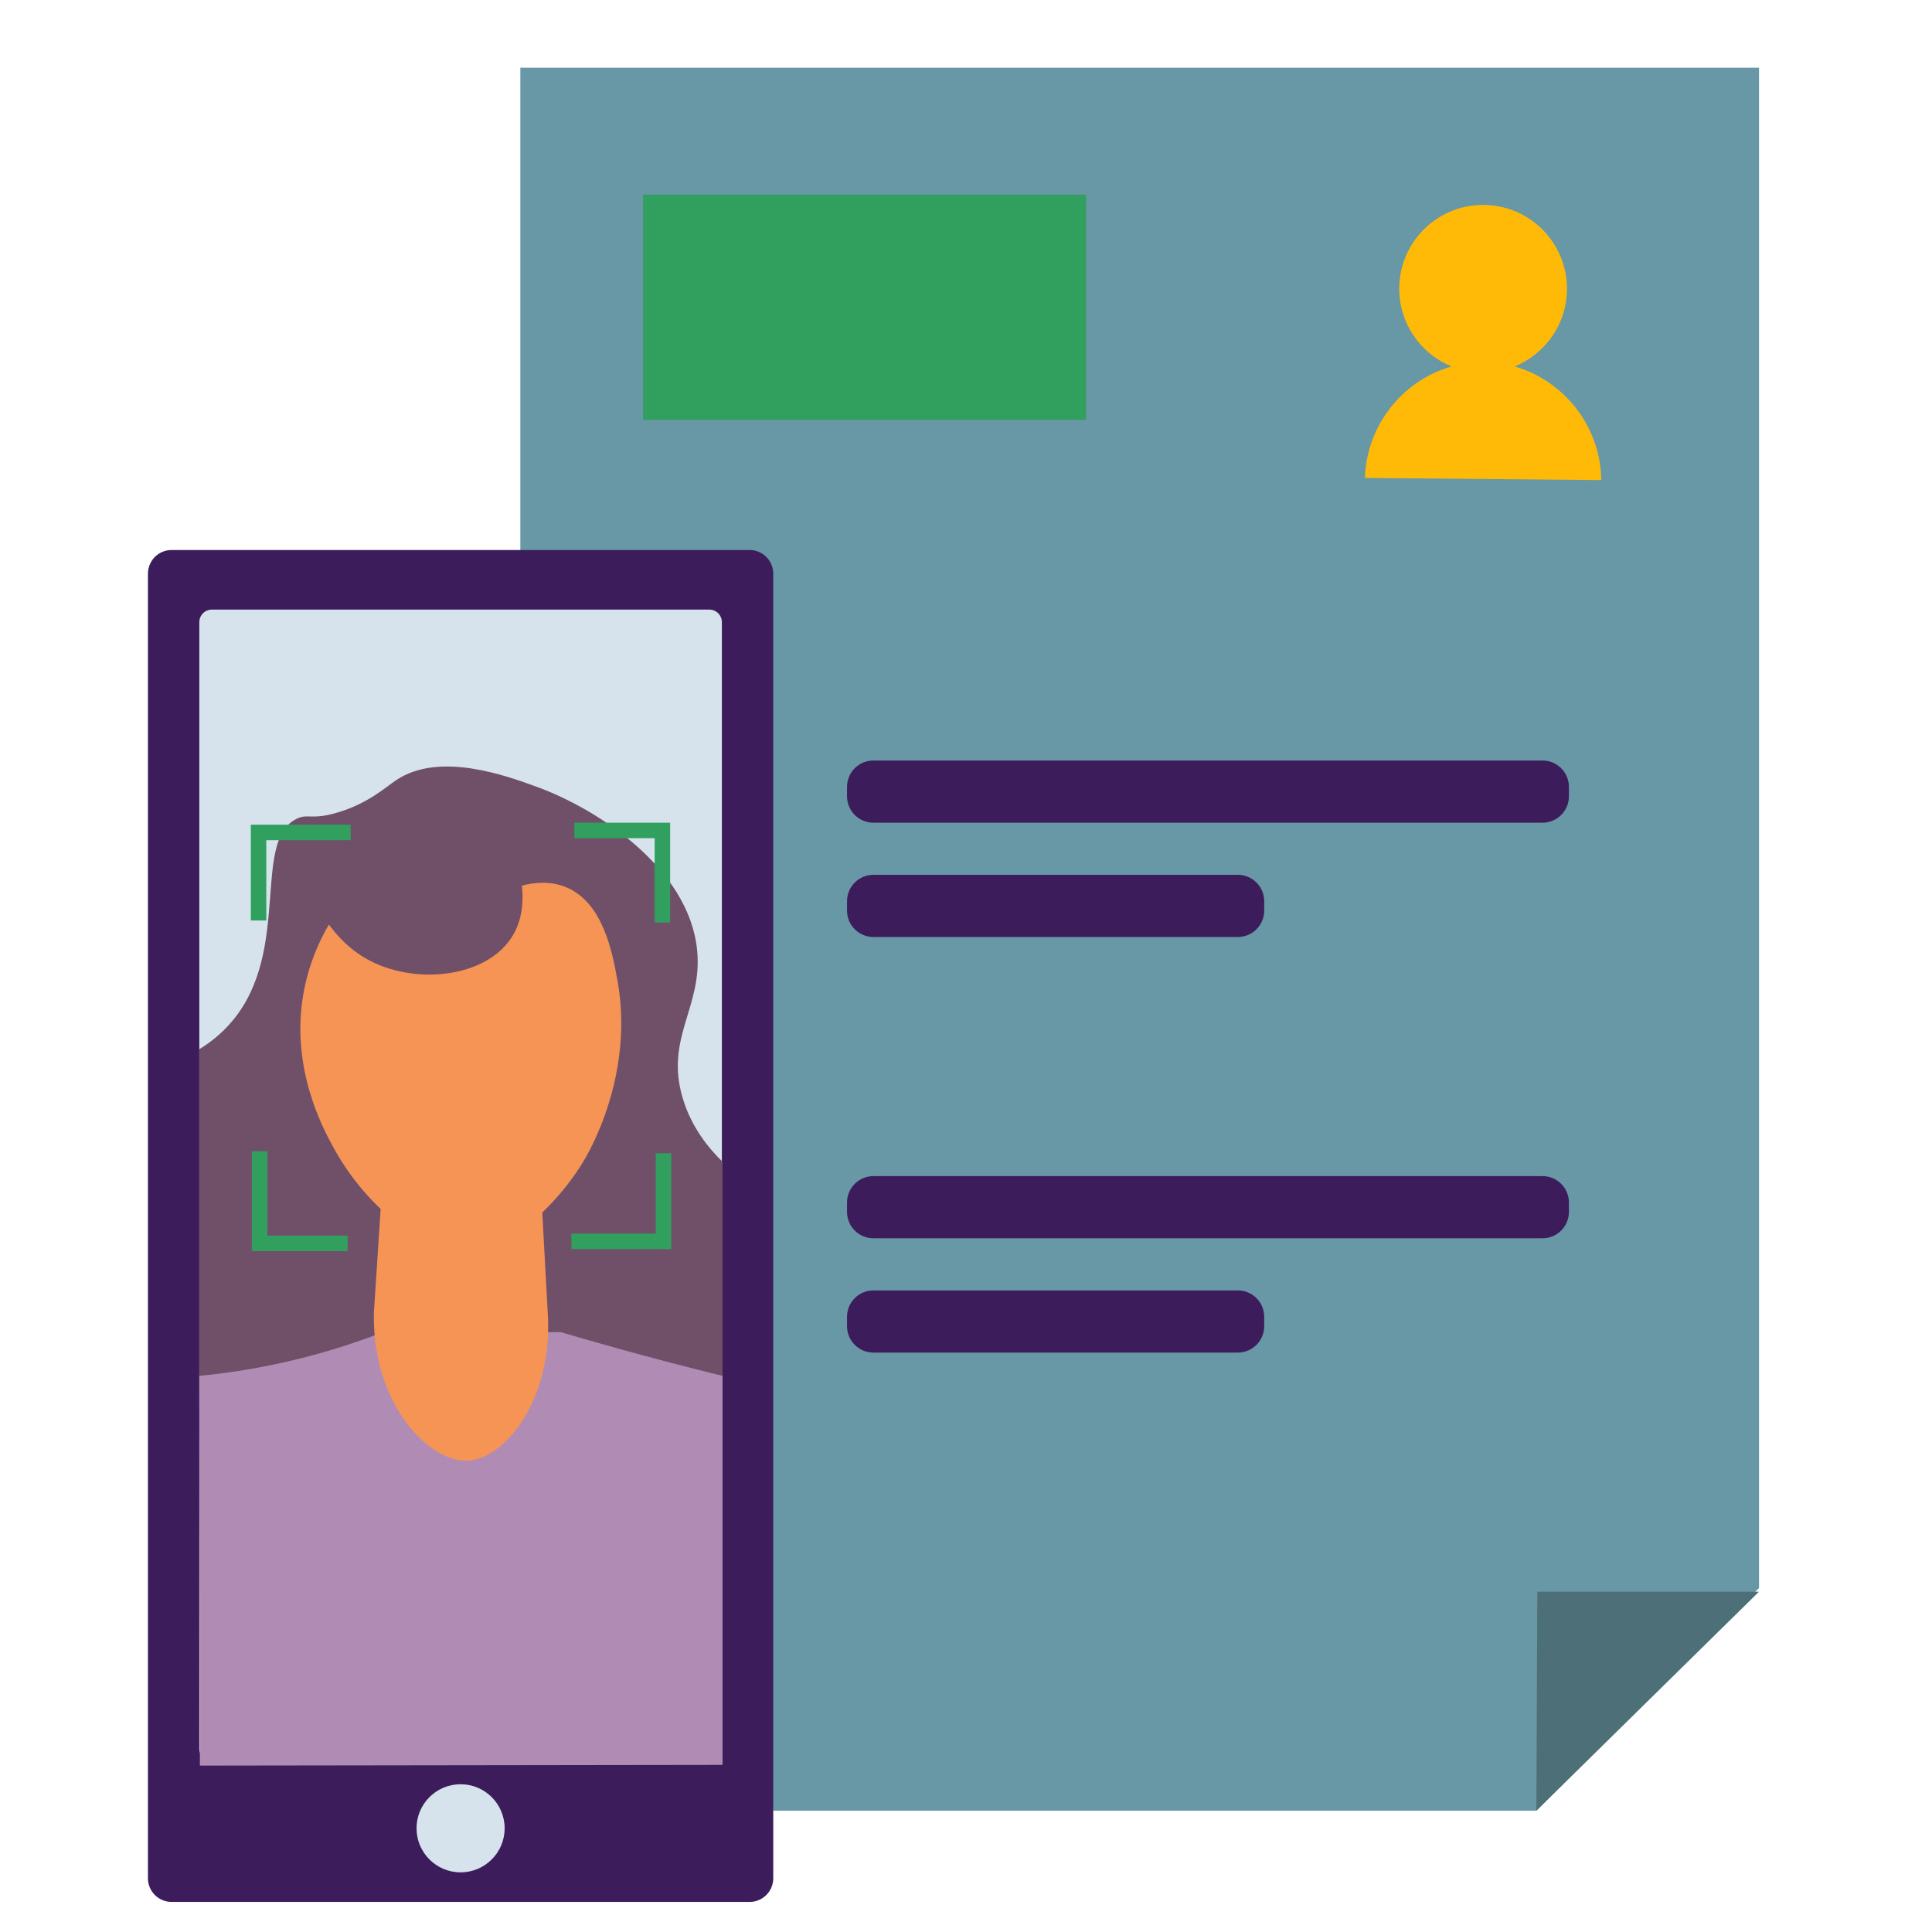 <?xml version="1.0" encoding="utf-8"?>
<!-- Generator: Adobe Illustrator 25.2.3, SVG Export Plug-In . SVG Version: 6.00 Build 0)  -->
<svg version="1.1" id="Layer_1" xmlns="http://www.w3.org/2000/svg" xmlns:xlink="http://www.w3.org/1999/xlink" x="0px" y="0px"
	 viewBox="0 0 646.826 646.826" style="enable-background:new 0 0 646.826 646.826;" xml:space="preserve">
<style type="text/css">
	.st0{fill:#082451;}
	.st1{fill:#E8E9EA;}
	.st2{fill:#DBDBDB;stroke:#A1A7A7;stroke-width:3;stroke-linecap:round;stroke-miterlimit:10;}
	.st3{fill:#F4F4F4;stroke:#A1A7A7;stroke-width:3;stroke-linecap:round;stroke-miterlimit:10;}
	.st4{fill:none;stroke:#A5D1A1;stroke-width:3.673;stroke-linecap:round;stroke-linejoin:round;stroke-miterlimit:10;}
	.st5{fill:#DBDBDB;stroke:#164A6D;stroke-width:3;stroke-linecap:round;stroke-miterlimit:10;}
	.st6{fill:#164A6D;}
	.st7{fill:#DBDBDB;stroke:#A1A7A7;stroke-width:2.242;stroke-linecap:round;stroke-miterlimit:10;}
	.st8{fill:#A5D0A0;}
	.st9{fill:#F4F4F4;stroke:#A1A7A7;stroke-width:2.8;stroke-linecap:round;stroke-miterlimit:10;}
	.st10{fill:#A1A7A6;}
	
		.st11{clip-path:url(#SVGID_2_);fill:none;stroke:#A5D1A1;stroke-width:3.673;stroke-linecap:round;stroke-linejoin:round;stroke-miterlimit:10;}
	.st12{fill:#DBDBDB;stroke:#A1A7A7;stroke-width:3.166;stroke-linecap:round;stroke-miterlimit:10;}
	.st13{fill:#FEFFFF;stroke:#164A6D;stroke-width:3;stroke-linecap:round;stroke-miterlimit:10;}
	.st14{fill:#F4F4F4;}
	.st15{fill:none;stroke:#A1A7A7;stroke-width:2;stroke-linecap:round;stroke-miterlimit:10;}
	.st16{fill:#F4F4F4;stroke:#A1A7A7;stroke-width:2;stroke-linecap:round;stroke-miterlimit:10;}
	.st17{fill:#DBDBDB;stroke:#7F8484;stroke-width:3.166;stroke-linecap:round;stroke-miterlimit:10;}
	.st18{fill:#F8F7F7;stroke:#A1A7A7;stroke-width:3;stroke-linecap:round;stroke-miterlimit:10;}
	.st19{fill:none;stroke:#A1A7A7;stroke-width:3;stroke-linecap:round;stroke-miterlimit:10;}
	.st20{fill:#F4F4F4;stroke:#A1A7A7;stroke-width:4.106;stroke-linecap:round;stroke-miterlimit:10;}
	.st21{fill:#828282;}
	.st22{fill:#D7D9DB;}
	.st23{fill:none;stroke:#A5D1A1;stroke-width:2.248;stroke-linecap:round;stroke-linejoin:round;stroke-miterlimit:10;}
	.st24{fill:none;stroke:#A5A4A4;stroke-linecap:round;stroke-linejoin:round;stroke-miterlimit:10;}
	.st25{fill:#E8E9EA;stroke:#A5D1A1;stroke-width:3.673;stroke-linecap:round;stroke-linejoin:round;stroke-miterlimit:10;}
	.st26{fill:#E8E9EA;stroke:#A5D1A1;stroke-width:1.555;stroke-linecap:round;stroke-linejoin:round;stroke-miterlimit:10;}
	.st27{opacity:0.3;fill:#828282;stroke:#A1A7A7;stroke-miterlimit:10;enable-background:new    ;}
	.st28{fill:#DBDBDB;stroke:#A1A7A7;stroke-width:3.415;stroke-linecap:round;stroke-miterlimit:10;}
	.st29{fill:none;stroke:#A1A7A7;stroke-width:1.117;stroke-linecap:round;stroke-miterlimit:10;}
	.st30{fill:none;stroke:#A1A7A7;stroke-width:1.105;stroke-linecap:round;stroke-miterlimit:10;}
	.st31{fill:#EFEFEF;}
	.st32{fill:#F4F4F4;stroke:#A1A7A7;stroke-width:3.112;stroke-linecap:round;stroke-miterlimit:10;}
	.st33{fill:#CECEC4;}
	.st34{fill:#717070;}
	.st35{fill:#9B9B9D;}
	.st36{fill:#BABABA;}
	.st37{fill:#828282;stroke:#E8E9EA;stroke-width:2;stroke-linecap:round;stroke-linejoin:round;stroke-miterlimit:10;}
	.st38{fill:#F4F4F4;stroke:#A1A7A7;stroke-width:4.126;stroke-linecap:round;stroke-miterlimit:10;}
	.st39{fill:#DBDBDB;stroke:#A1A7A7;stroke-width:3.546;stroke-linecap:round;stroke-miterlimit:10;}
	.st40{fill:#BABBBA;}
	.st41{fill:#DBDBDB;}
	.st42{fill:#F4F4F4;stroke:#A1A7A7;stroke-width:0.795;stroke-linecap:round;stroke-miterlimit:10;}
	.st43{fill:#F4F4F4;stroke:#A1A7A7;stroke-width:0.551;stroke-linecap:round;stroke-miterlimit:10;}
	
		.st44{opacity:0.5;fill:#164A6D;stroke:#A5D1A1;stroke-width:2;stroke-linecap:round;stroke-linejoin:round;stroke-miterlimit:10;enable-background:new    ;}
	.st45{fill:#555454;stroke:#E8E9EA;stroke-width:1.49;stroke-miterlimit:10;}
	.st46{fill:#6C6C6D;stroke:#E8E9EA;stroke-width:1.49;stroke-miterlimit:10;}
	.st47{fill:#777777;stroke:#E8E9EA;stroke-width:1.49;stroke-miterlimit:10;}
	.st48{fill:#E5E4E4;}
	.st49{fill:#F4F4F4;stroke:#A1A7A7;stroke-width:3.519;stroke-linecap:round;stroke-miterlimit:10;}
	.st50{fill:#F4F4F4;stroke:#A1A7A7;stroke-width:3.487;stroke-linecap:round;stroke-miterlimit:10;}
	.st51{fill:#DBDBDB;fill-opacity:0.8;stroke:#164A6D;stroke-width:3;stroke-linecap:round;stroke-miterlimit:10;}
	.st52{fill:#E8E9EA;stroke:#A5D1A1;stroke-width:3;stroke-linecap:round;stroke-linejoin:round;stroke-miterlimit:10;}
	.st53{fill:#F4F4F4;stroke:#A1A7A7;stroke-width:2.17;stroke-linecap:round;stroke-miterlimit:10;}
	.st54{fill:#12B886;}
	.st55{fill:#1864AB;}
	.st56{fill:#55266E;}
	.st57{fill:#1E294C;}
	.st58{fill:#A1A7A7;}
	.st59{fill:#FEFFFF;}
	.st60{clip-path:url(#SVGID_4_);}
	.st61{fill:#A5A4A4;}
	.st62{fill:#7F8484;}
	.st63{fill:#F8F7F7;}
	.st64{fill:#956FAE;}
	.st65{opacity:0.3;}
	.st66{fill:#F4F4F4;stroke:#A1A7A7;stroke-width:2.009;stroke-linecap:round;stroke-miterlimit:10;}
	.st67{opacity:0.5;}
	.st68{opacity:0.8;fill:#DBDBDB;enable-background:new    ;}
	.st69{fill:#0C6863;}
	.st70{fill:#8C408F;}
	.st71{fill:#44A49F;}
	.st72{fill:#1D6D89;}
	.st73{fill:#C19161;}
	.st74{fill:#FFFFFF;}
	.st75{fill:#446077;}
	.st76{clip-path:url(#SVGID_6_);}
	.st77{fill:#31423C;}
	.st78{fill:#A5D1A1;}
	.st79{fill:#5A917A;}
	.st80{fill:#934464;}
	.st81{opacity:0.2;fill:#934464;}
	.st82{fill:#2DA050;}
	.st83{opacity:0.2;fill:#534956;}
	.st84{opacity:0.2;fill:#102C54;}
	.st85{opacity:0.2;}
	.st86{fill:#102C54;}
	.st87{fill:#FFFFFF;stroke:#A1A7A7;stroke-width:2.009;stroke-linecap:round;stroke-miterlimit:10;}
	.st88{fill:#6A5F6B;}
	.st89{fill:#D4E038;}
	.st90{fill:#6A9A13;}
	.st91{fill:#87C526;}
	.st92{fill:#77A88B;}
	.st93{fill:#DDD2BE;}
	.st94{fill:#5B1472;}
	.st95{fill:#20252B;}
	.st96{clip-path:url(#SVGID_8_);}
	.st97{fill:#184B59;}
	.st98{fill:#8952B4;}
	.st99{fill:#0E56A0;}
	.st100{fill:#534956;}
	.st101{fill:#219B26;}
	.st102{fill:#31A05F;}
	.st103{fill:#F69455;}
	.st104{fill:#EDC1A9;}
	.st105{opacity:0.35;}
	.st106{fill:#272443;}
	.st107{fill:#FEFEFE;}
	.st108{fill:#ADADAC;}
	.st109{fill:#E5E5E5;}
	.st110{fill:#C4C3C3;}
	.st111{fill:#00C938;}
	.st112{fill:#00F344;}
	.st113{fill:#966DA5;}
	.st114{fill:#8C3FA8;}
	.st115{fill:#7D2BA0;}
	.st116{opacity:0.5;fill:#31A05F;}
	.st117{fill:#FDFEFF;}
	.st118{fill:#FFBA08;}
	.st119{fill:#3D1C5C;}
	.st120{fill:#D6E3ED;}
	.st121{opacity:0.82;fill:#603A8C;}
	.st122{opacity:0.47;fill:#472D6B;}
	.st123{opacity:0.6;fill:#E7E9EA;}
	.st124{fill:#88969E;}
	.st125{fill:#E7E9EA;}
	.st126{fill:#E6E8EA;}
	.st127{opacity:0.38;fill:#BCB5A6;}
	.st128{fill:none;stroke:#000000;stroke-width:5;stroke-linecap:round;stroke-linejoin:round;stroke-miterlimit:10;}
	.st129{fill:none;stroke:#4C4334;stroke-width:5;stroke-linecap:round;stroke-linejoin:round;stroke-miterlimit:10;}
	.st130{opacity:0.29;}
	.st131{fill:#C4A381;}
	.st132{opacity:0.3;fill:#B3A7B7;}
	.st133{fill:#EEA886;}
	.st134{fill:#CF8C6C;}
	.st135{fill:#D1D1D1;}
	.st136{fill:#2E7249;}
	.st137{fill:#EBEBEB;}
	.st138{fill:#FA7126;}
	.st139{fill:#E3DDDD;}
	.st140{fill:#877373;}
	.st141{fill:#5C544D;}
	.st142{fill:#3C4145;}
	.st143{fill:#FAA146;}
	.st144{fill:#D9D3D3;}
	.st145{fill:#3A3F47;}
	.st146{fill:#DB9C7C;}
	.st147{fill:#A84C1A;}
	.st148{fill:#B3AEAE;}
	.st149{fill:#7D7784;}
	.st150{fill:#276B42;}
	.st151{opacity:0.13;}
	.st152{fill:#705069;}
	.st153{fill:#B08CB5;}
	.st154{opacity:0.14;fill:#31A05F;}
	.st155{opacity:0.14;fill:#082451;}
	.st156{fill:#0A1B33;}
	.st157{opacity:0.35;fill:#E8E9EA;}
	.st158{fill:#5C1573;}
	.st159{fill:#FECEA8;}
	.st160{fill:#FFB380;}
	.st161{fill:#FF847C;}
	.st162{fill:#267245;}
	.st163{fill:#401051;}
	.st164{fill:#722D8C;}
	.st165{fill:#6898A5;}
	.st166{fill:#4D6F77;}
	.st167{fill:#48C179;}
	.st168{fill:none;}
	.st169{fill:#4C4334;}
	.st170{opacity:0.53;fill:#E6E8EA;}
	.st171{opacity:0.49;fill:#E6E8EA;}
</style>
<g>
	<polyline class="st165" points="174.208,184.147 174.208,22.658 588.913,22.658 588.913,531.677 
		514.375,606.215 258.88,606.215 	"/>
	<polyline class="st166" points="514.375,606.215 514.688,532.892 588.913,532.892 	"/>
	<path class="st118" d="M456.984,160c26.37,0.244,52.74,0.488,79.11,0.733
		c-0.229-18.172-12.665-33.365-29.005-38.052c10.271-4.172,17.52-14.234,17.52-26.003
		c0-15.503-12.567-28.072-28.071-28.072c-15.503,0-28.071,12.568-28.071,28.072
		c0,11.771,7.253,21.835,17.528,26.005C469.832,127.286,457.526,142.141,456.984,160z"/>
	<path class="st119" d="M516.427,275.437H292.421c-4.882,0-8.84-3.958-8.84-8.84v-3.139
		c0-4.882,3.958-8.84,8.84-8.84h224.006c4.882,0,8.84,3.958,8.84,8.84v3.139
		C525.267,271.479,521.31,275.437,516.427,275.437z"/>
	<path class="st119" d="M414.415,313.707H292.421c-4.882,0-8.84-3.958-8.84-8.84v-3.139
		c0-4.882,3.958-8.84,8.84-8.84h121.994c4.882,0,8.84,3.958,8.84,8.84v3.139
		C423.255,309.749,419.297,313.707,414.415,313.707z"/>
	<path class="st119" d="M516.427,414.574H292.421c-4.882,0-8.84-3.958-8.84-8.84v-3.139
		c0-4.882,3.958-8.84,8.84-8.84h224.006c4.882,0,8.84,3.958,8.84,8.84v3.139
		C525.267,410.616,521.31,414.574,516.427,414.574z"/>
	<path class="st119" d="M414.415,452.844H292.421c-4.882,0-8.84-3.958-8.84-8.84v-3.139
		c0-4.882,3.958-8.84,8.84-8.84h121.994c4.882,0,8.84,3.958,8.84,8.84v3.139
		C423.255,448.886,419.297,452.844,414.415,452.844z"/>
	<rect x="215.282" y="65.179" class="st102" width="148.342" height="75.375"/>
	<g>
		<g>
			<path class="st119" d="M250.973,636.754H57.435c-4.367,0-7.908-3.54-7.908-7.907c0-19.688,0-39.375,0-59.063
				c0-125.91,0-251.819,0-377.729c0-0.527,0.053-3.328,2.316-5.592c1.431-1.431,3.408-2.316,5.592-2.316
				h193.538c4.367,0,7.908,3.541,7.908,7.908v436.792C258.88,633.213,255.34,636.754,250.973,636.754z"/>
		</g>
	</g>
	<path class="st120" d="M237.472,589.674H70.936c-2.322,0-4.204-1.882-4.204-4.204V208.291
		c0-2.322,1.882-4.204,4.204-4.204h166.536c2.322,0,4.204,1.882,4.204,4.204V585.469
		C241.676,587.791,239.794,589.674,237.472,589.674z"/>
	<circle class="st120" cx="154.204" cy="612.105" r="14.747"/>
	<g>
		<path class="st152" d="M66.731,351.254c2.937-1.783,7.168-4.777,11.105-9.496
			c19.738-23.656,6.447-59.952,21.325-67.556c3.913-2,4.889,0.483,13.823-2.17
			c10.245-3.042,16.02-8.403,19.671-10.852c14.507-9.735,37.075-1.427,47.582,2.442
			c19.458,7.164,50.439,26.875,53.164,54.533c1.88,19.081-10.927,29.356-4.785,49.649
			c2.987,9.868,8.864,16.85,13.291,21.162v74.61H66.731V351.254z"/>
		<path class="st103" d="M110.12,309.535c-2.751,4.697-6.29,11.943-8.197,21.331
			c-5.236,25.782,6.113,46.696,9.57,53.064c13.965,25.734,36.878,36.144,44.392,39.18
			c8.218-3.647,26.325-13.119,39.165-33.812c1.712-2.759,17.57-29.17,11.606-61.417
			c-1.682-9.095-4.739-25.627-17.012-30.793c-5.566-2.343-11.173-1.569-14.929-0.576
			c0.95,8.439-1.314,13.684-2.791,16.278c-8.156,14.328-31.662,16.999-47.406,9.19
			C117.302,318.402,112.704,313.112,110.12,309.535z"/>
		<path class="st153" d="M66.731,460.643c12.495-1.214,26.84-3.622,42.341-8.137
			c6.864-2,13.26-4.21,19.174-6.513c19.826,0,39.652,0,59.478,0
			c6.546,1.931,13.191,3.833,19.935,5.7c11.614,3.215,23.035,6.192,34.247,8.951
			c0,43.409,0,86.818,0,130.228c-58.329,0.081-116.659,0.161-174.988,0.242
			C66.856,547.623,66.794,504.133,66.731,460.643z"/>
		<path class="st103" d="M125.17,439.584l2.392-36.627h53.829l1.994,36.627
			c1.834,28.319-13.91,48.675-26.613,49.421C143.591,489.778,124.587,469.974,125.17,439.584z"/>
	</g>
	<g>
		<polygon class="st102" points="117.387,276.109 89.155,276.109 85.314,276.109 83.97,276.109 83.97,308.181 
			89.155,308.181 89.155,281.294 117.387,281.294 		"/>
		<polygon class="st102" points="224.359,308.853 224.359,280.622 224.359,276.781 224.359,275.437 
			192.286,275.437 192.286,280.622 219.173,280.622 219.173,308.853 		"/>
		<polygon class="st102" points="191.301,418.191 219.532,418.191 223.374,418.191 224.718,418.191 
			224.718,386.118 219.532,386.118 219.532,413.005 191.301,413.005 		"/>
		<polygon class="st102" points="84.329,385.446 84.329,413.678 84.329,417.519 84.329,418.863 
			116.401,418.863 116.401,413.678 89.514,413.678 89.514,385.446 		"/>
	</g>
</g>
</svg>
